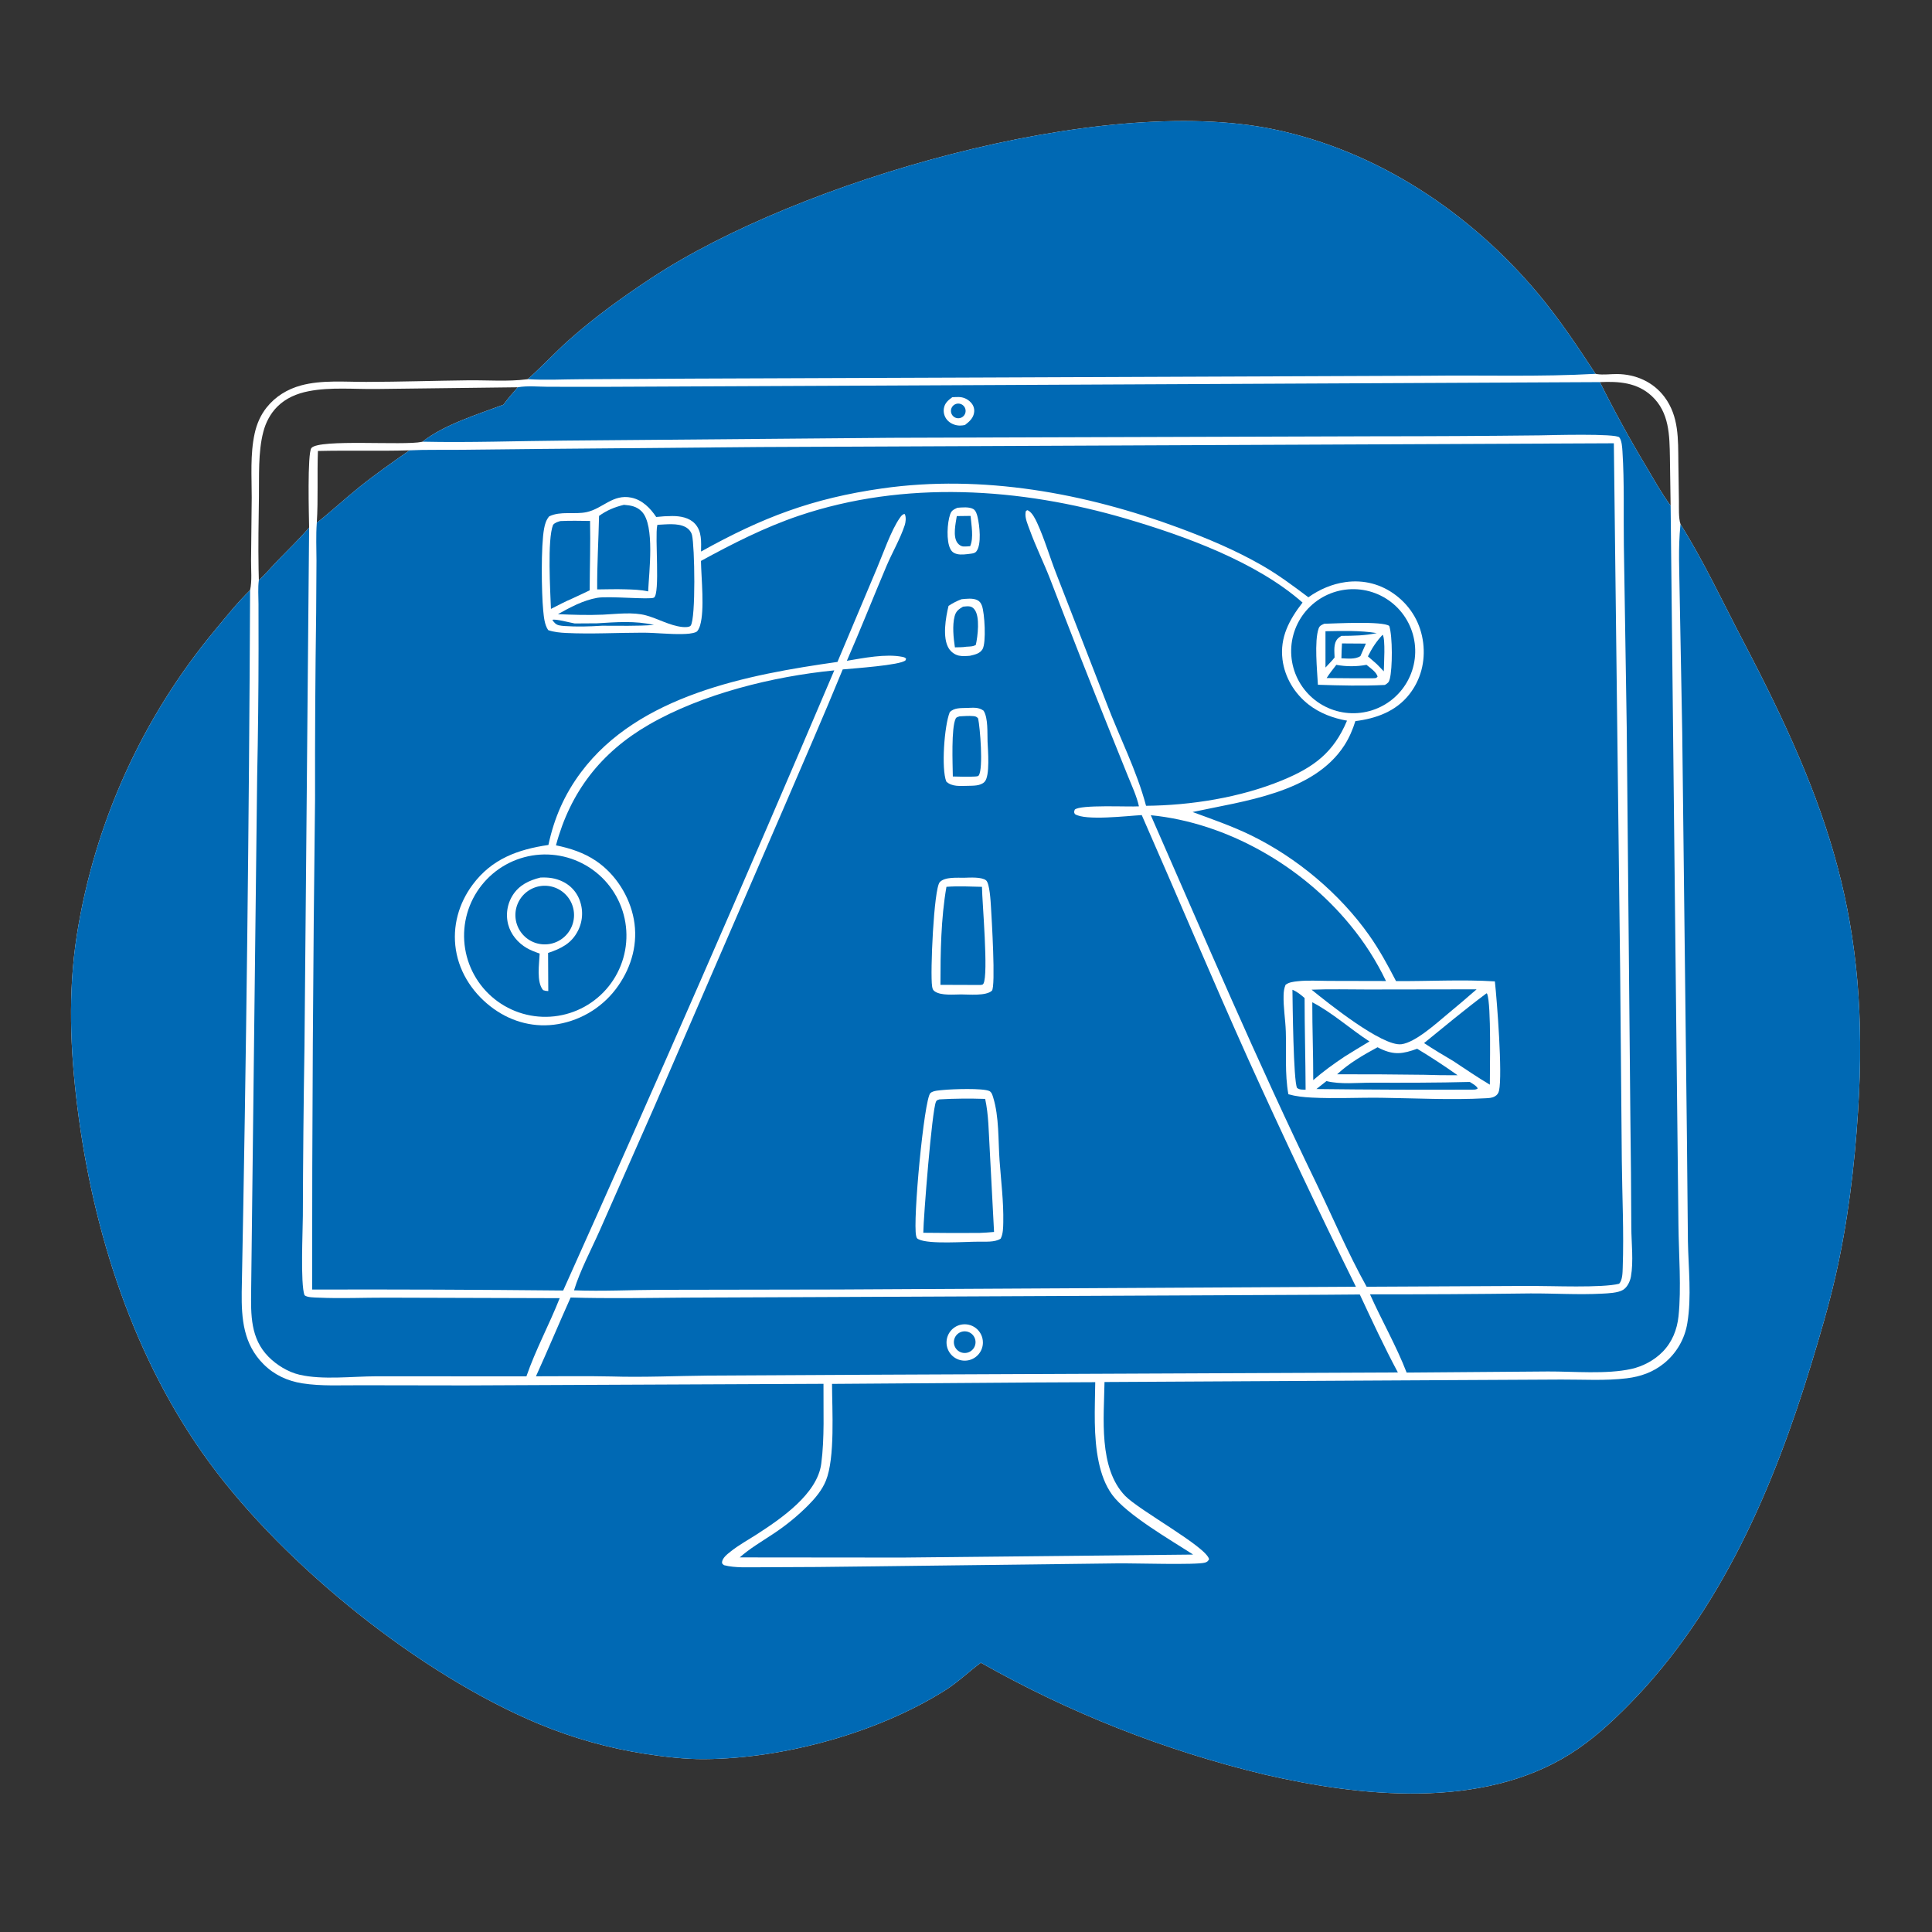 <?xml version="1.0" encoding="utf-8" ?>
<svg xmlns="http://www.w3.org/2000/svg" xmlns:xlink="http://www.w3.org/1999/xlink" width="1024" height="1024">
	<rect width="100%" height="100%" fill="#333333" stroke="none"/>
	<path fill="white" d="M279.714 200.963C287.277 194.337 294.076 186.876 301.593 180.175C315.174 168.068 330.191 157.288 345.367 147.284C422.913 96.163 582.92 49.404 675.001 68.517C730.199 79.975 779.443 112.841 815.348 155.782C826.428 169.033 836.191 183.72 845.67 198.14C845.928 198.185 846.185 198.233 846.444 198.274C849.742 198.8 853.659 198.224 857.036 198.25C866.939 198.326 876.211 202.378 882.212 210.394C889.922 220.694 889.418 232.761 889.567 244.974L889.855 265.33C889.927 269.012 889.581 274.394 890.709 277.845C903.017 297.448 913.049 319.044 923.78 339.54C969.748 427.333 991.191 488.381 984.82 588.796C982.95 618.277 979.379 647.983 972.769 676.798C969.205 692.336 964.677 707.601 960.048 722.847C940.274 787.973 912.041 853.989 863.673 903.186C854.053 912.972 843.884 922.302 832.227 929.633C785.316 959.136 721.281 952.381 669.909 940.473Q660.076 938.104 650.331 935.393Q640.586 932.683 630.942 929.634Q621.298 926.586 611.765 923.204Q602.233 919.821 592.825 916.109Q583.416 912.397 574.142 908.359Q564.869 904.321 555.741 899.962Q546.614 895.604 537.644 890.93Q528.674 886.256 519.872 881.273C513.601 885.894 507.704 891.623 501.173 895.755C465.358 918.42 415.538 932.101 373.303 932.372C362.934 932.438 352.38 931.166 342.141 929.614Q334.89 928.49 327.719 926.934Q320.548 925.377 313.484 923.395Q306.419 921.412 299.486 919.01Q292.552 916.609 285.775 913.796C222.711 887.602 151.328 830.174 111.012 775.247C70.943 720.658 49.333 653.335 41.005 586.688C37.215 556.361 36.003 526.2 40.68 495.914Q41.556 490.34 42.619 484.799Q43.683 479.259 44.933 473.757Q46.183 468.255 47.618 462.798Q49.052 457.342 50.67 451.937Q52.289 446.532 54.088 441.184Q55.888 435.837 57.866 430.553Q59.845 425.27 62.001 420.056Q64.157 414.842 66.488 409.704Q68.819 404.565 71.321 399.509Q73.824 394.452 76.496 389.483Q79.168 384.513 82.005 379.637Q84.843 374.761 87.844 369.983Q90.845 365.205 94.005 360.531Q97.166 355.857 100.482 351.293Q103.798 346.728 107.266 342.278Q110.735 337.828 114.351 333.497C120.203 326.431 126.001 319.215 132.555 312.783C133.648 307.959 133.014 301.811 133.068 296.843L133.415 263.74C133.428 252.504 132.548 240.773 134.974 229.741C136.072 224.744 138.07 220.085 141.256 216.057C145.925 210.154 152.325 206.241 159.554 204.281C170.501 201.314 182.873 202.439 194.143 202.414C212.209 202.376 230.265 201.783 248.327 201.575C258.314 201.46 269.298 202.329 279.127 201.047C279.323 201.022 279.518 200.991 279.714 200.963ZM163.841 279.613C163.751 274.133 162.808 240.137 165.062 237.451C169.17 232.554 214.034 236.256 223.547 234.199C223.679 234.17 223.811 234.137 223.943 234.106C235.271 225.123 253.23 219.589 266.819 214.504C269.197 211.266 271.778 208.269 274.435 205.26L199.641 206.175C187.779 206.34 175.214 205.062 163.543 207.356C157.332 208.577 151.525 210.997 146.976 215.542C143.295 219.22 140.859 223.891 139.559 228.899C136.74 239.754 137.403 252.314 137.24 263.475C137.055 276.185 136.82 288.995 137.055 301.703Q137.109 304.616 137.195 307.528C140.8 304.263 143.991 300.383 147.387 296.886C152.929 291.178 158.681 285.678 163.841 279.613ZM885.466 268.012L885.092 242.592C884.884 230.765 884.835 218.608 875.477 209.917C867.696 202.691 857.996 202.072 847.988 202.527Q859.293 225.234 872.353 246.98C876.529 254.038 880.603 261.397 885.466 268.012ZM217.069 238.683C200.911 239.155 184.687 238.64 168.506 239.033C168.036 251.691 168.699 264.485 167.909 277.101C175.611 271.017 182.832 264.305 190.485 258.147C199.052 251.254 208.065 244.984 217.069 238.683Z"/>
	<path fill="#0069B4" d="M585.414 732.502L767.848 731.502L827.577 731.194C838.936 731.149 850.955 731.907 862.215 730.527C869.574 729.625 876.217 727.29 882.013 722.561Q882.623 722.065 883.211 721.541Q883.798 721.018 884.361 720.468Q884.923 719.919 885.461 719.344Q885.998 718.769 886.508 718.171Q887.019 717.572 887.501 716.951Q887.984 716.329 888.438 715.687Q888.891 715.044 889.316 714.382Q889.74 713.719 890.133 713.038Q890.527 712.357 890.889 711.658Q891.251 710.96 891.58 710.246Q891.91 709.532 892.207 708.803Q892.504 708.075 892.768 707.334Q893.031 706.592 893.261 705.84Q893.49 705.087 893.685 704.325Q893.88 703.563 894.04 702.793Q894.2 702.023 894.325 701.246C896.647 687.225 894.894 672.094 894.631 657.909L894.098 602.281L891.617 388.109L890.261 315.114C890.129 303.042 889.405 290.339 890.652 278.349L890.709 277.845C903.017 297.448 913.049 319.044 923.78 339.54C969.748 427.333 991.191 488.381 984.82 588.796C982.95 618.277 979.379 647.983 972.769 676.798C969.205 692.336 964.677 707.601 960.048 722.847C940.274 787.973 912.041 853.989 863.673 903.186C854.053 912.972 843.884 922.302 832.227 929.633C785.316 959.136 721.281 952.381 669.909 940.473Q660.076 938.104 650.331 935.393Q640.586 932.683 630.942 929.634Q621.298 926.586 611.765 923.204Q602.233 919.821 592.825 916.109Q583.416 912.397 574.142 908.359Q564.869 904.321 555.741 899.962Q546.614 895.604 537.644 890.93Q528.674 886.256 519.872 881.273C513.601 885.894 507.704 891.623 501.173 895.755C465.358 918.42 415.538 932.101 373.303 932.372C362.934 932.438 352.38 931.166 342.141 929.614Q334.89 928.49 327.719 926.934Q320.548 925.377 313.484 923.395Q306.419 921.412 299.486 919.01Q292.552 916.609 285.775 913.796C222.711 887.602 151.328 830.174 111.012 775.247C70.943 720.658 49.333 653.335 41.005 586.688C37.215 556.361 36.003 526.2 40.68 495.914Q41.556 490.34 42.619 484.799Q43.683 479.259 44.933 473.757Q46.183 468.255 47.618 462.798Q49.052 457.342 50.67 451.937Q52.289 446.532 54.088 441.184Q55.888 435.837 57.866 430.553Q59.845 425.27 62.001 420.056Q64.157 414.842 66.488 409.704Q68.819 404.565 71.321 399.509Q73.824 394.452 76.496 389.483Q79.168 384.513 82.005 379.637Q84.843 374.761 87.844 369.983Q90.845 365.205 94.005 360.531Q97.166 355.857 100.482 351.293Q103.798 346.728 107.266 342.278Q110.735 337.828 114.351 333.497C120.203 326.431 126.001 319.215 132.555 312.783Q131.74 498.832 128.109 684.847C127.953 699.159 129.053 712.403 139.652 723.022C145.333 728.713 152.291 731.93 160.19 733.192C170.221 734.795 181.062 734.153 191.235 734.216L246.436 734.301L436.466 733.458C436.353 747.369 437.088 762.06 435.276 775.824C433.155 791.933 413.838 805.006 401.019 813.293C396.511 816.207 391.612 818.871 387.412 822.212C385.663 823.604 382.777 825.711 382.695 828.139C382.668 828.918 383.2 829.094 383.726 829.575C389.659 831.141 397.031 830.638 403.163 830.682Q433.458 830.643 463.75 830.193L592.431 828.619C600.966 828.501 634.205 829.562 638.67 828.214C639.866 827.852 640.261 827.463 640.838 826.397C639.321 819.762 603.813 800.575 596.317 792.799C582.15 778.102 585.132 751.306 585.414 732.502Z"/>
	<path fill="#0069B4" d="M279.714 200.963C287.277 194.337 294.076 186.876 301.593 180.175C315.174 168.068 330.191 157.288 345.367 147.284C422.913 96.163 582.92 49.404 675.001 68.517C730.199 79.975 779.443 112.841 815.348 155.782C826.428 169.033 836.191 183.72 845.67 198.14C816.201 199.802 786.571 198.78 757.07 199.146L523.207 200.082L366.413 200.671L308.047 201C298.706 201.026 289.023 201.576 279.714 200.963Z"/>
	<path fill="#0069B4" d="M217.069 238.683C225.3 238.292 233.586 238.495 241.827 238.414L284.899 237.96L402.781 236.936L855.369 234.947L858.714 514.273L859.592 614.886C859.773 633.909 860.746 653.036 860.07 672.054C859.978 674.624 859.968 678.435 858.182 680.413C849.141 682.723 822.229 681.535 811.491 681.565L724.344 681.996C714.367 664.102 706.412 645.19 697.48 626.767C666.436 562.735 638.542 497.23 609.946 432.081C650.387 436.066 690.004 459.007 715.556 490.19Q718.381 493.603 720.993 497.182Q723.604 500.761 725.992 504.493Q728.379 508.225 730.534 512.097Q732.688 515.968 734.602 519.964L704.251 519.897C698.881 519.886 693.158 519.48 687.829 520.078C685.67 520.32 683.094 520.583 681.361 521.993C680.604 523.842 680.38 525.523 680.329 527.505C680.162 533.943 681.293 540.308 681.504 546.727C681.867 557.776 680.907 569.047 682.857 579.987C686.961 581.113 690.835 581.51 695.076 581.734C707.379 582.386 719.8 581.688 732.12 581.845C750.464 582.079 769.063 583.095 787.381 582.102C789.088 582.009 790.764 581.976 792.285 581.103C793.537 580.384 794.204 579.471 794.522 578.065C796.443 569.573 793.437 530.35 792.316 520.157C774.765 519.071 757.458 520.129 739.919 519.998C735.587 511.622 731.14 503.433 725.69 495.716C710.107 473.647 687.386 454.616 663.118 442.762C653.061 437.849 642.59 434.251 632.109 430.389C659.085 424.535 696.237 420.364 712.573 394.998C715.11 391.058 716.987 386.671 718.375 382.204C729.367 380.836 739.816 377.059 746.882 368.122C753.062 360.307 755.517 350.636 754.321 340.789C753.081 330.574 748.014 321.731 739.83 315.492C732.087 309.591 722.811 307.177 713.173 308.517C706.009 309.513 699.34 312.395 693.465 316.572C685.566 310.628 677.748 304.783 669.167 299.834C655.124 291.736 640.115 285.427 624.942 279.794C575.226 261.335 520.545 251.33 467.62 258.863C430.539 264.141 404.125 274.202 371.567 292.332C371.632 287.219 372.088 281.663 368.349 277.591C365.335 274.311 360.546 273.501 356.288 273.509Q352.037 273.528 347.813 274.011C344.648 269.296 340.445 264.977 334.661 263.771C324.794 261.715 319.541 269.55 310.937 271.428C304.521 272.828 297.126 270.714 291.055 273.699C289.456 275.645 288.841 277.711 288.38 280.169C286.665 289.316 287.003 314.252 287.912 323.519C288.241 326.88 288.591 331.176 290.565 333.985C293.558 335.031 296.989 335.349 300.145 335.497C313.491 336.126 327.12 335.349 340.499 335.341C347.579 335.336 354.718 336.234 361.767 336.055C364.016 335.998 366.828 335.88 368.898 335.01C369.941 334.572 370.753 332.536 371.062 331.486C373.534 323.096 371.678 306.628 371.525 297.3C388.218 288.17 405.329 279.468 423.402 273.361C479.346 254.46 540.671 258.426 596.719 274.876C627.633 283.948 665.884 297.726 690.375 319.377C683.386 328.409 678.283 337.747 679.746 349.542C680.922 359.011 686.142 367.632 693.634 373.462C699.509 378.033 706.654 380.695 713.942 381.967C706.839 398.915 696.327 406.689 679.508 413.615C657.397 422.72 631.253 426.87 607.434 427.086C602.42 408.224 593.435 390.949 586.536 372.768L559.762 303.876C556.312 295.039 553.641 285.698 549.682 277.088C548.724 275.004 547.06 271.616 544.9 270.558C544.761 270.49 544.606 270.457 544.459 270.406C543.58 271.029 543.759 270.658 543.584 271.675C543.1 274.487 544.834 278.277 545.785 280.9C548.942 289.612 553.144 298.076 556.526 306.736Q572.431 348.218 588.998 389.439L597.827 411.368C599.925 416.574 602.445 421.887 603.662 427.381C598.019 427.754 572.529 426.367 569.642 429.126C569.256 430.358 569.129 430.331 569.699 431.467C575.132 435.149 597.647 432.411 605.157 432.016C624.044 474.991 642.237 518.296 661.47 561.116Q689.043 622.03 718.645 681.985L443.757 683.466L349.929 683.626C334.713 683.681 319.46 684.474 304.25 683.902C307.349 673.595 313.52 662.016 317.962 651.978L346.525 587.256L414.919 429.338C425.543 404.533 436.436 379.783 446.658 354.811C452.247 354.26 477.343 352.593 479.946 349.981L480.263 349.165C479.818 348.488 478.95 348.284 478.174 348.129C469.504 346.403 457.58 348.786 448.854 350.234C456.12 333.636 462.751 316.789 469.813 300.108C472.824 292.995 477.118 285.641 479.519 278.391C480.027 276.856 480.306 274.344 479.69 272.835C479.628 272.682 479.529 272.548 479.448 272.404C478.172 272.63 477.623 273.519 476.883 274.567C472.346 280.992 467.992 293.627 464.754 301.28L443.879 350.832C396.38 357.575 338.465 368.384 307.874 409.412C299.136 421.132 293.716 433.573 290.668 447.843C274.404 450.237 260.66 455.252 250.529 468.867C243.117 478.828 239.69 491.025 241.62 503.359C243.624 516.164 251.303 527.31 261.77 534.77C271.736 541.873 283.718 544.886 295.82 542.791Q297.015 542.584 298.198 542.317Q299.382 542.051 300.551 541.727Q301.719 541.402 302.87 541.02Q304.022 540.639 305.153 540.2Q306.284 539.762 307.391 539.268Q308.499 538.774 309.581 538.226Q310.663 537.678 311.717 537.077Q312.771 536.476 313.793 535.824Q314.816 535.172 315.805 534.47Q316.794 533.767 317.747 533.017Q318.7 532.267 319.615 531.471Q320.53 530.674 321.404 529.834Q322.279 528.993 323.11 528.11Q323.942 527.227 324.729 526.304Q325.516 525.381 326.256 524.42Q326.996 523.459 327.688 522.463C334.889 512.113 338.249 499.767 335.944 487.254C333.687 475.001 326.264 463.32 315.929 456.314C309.481 451.943 302.256 449.599 294.676 448.038C302.273 419.716 318.511 398.777 343.875 384.116C372.208 367.738 409.876 358.486 442.184 355.312Q372.023 520.394 298.495 684.004Q231.966 683.321 165.434 683.492Q165.394 553.318 166.988 423.159Q166.877 373.883 167.575 324.613L167.739 297.137C167.722 290.481 167.407 283.735 167.909 277.101C175.611 271.017 182.832 264.305 190.485 258.147C199.052 251.254 208.065 244.984 217.069 238.683Z"/>
	<path fill="white" d="M500.3 577.685C504.556 577.259 521.026 576.636 524.418 578.292C525.588 578.864 526.043 580.493 526.41 581.679C529.593 591.972 529.03 604.424 529.793 615.121C530.566 625.951 531.972 636.969 531.756 647.83C531.702 650.548 531.681 654.111 530.362 656.512C527.283 658.563 522.177 658.034 518.625 658.114C511.628 658.097 492.536 659.591 486.96 656.897C485.889 656.379 485.865 656.195 485.576 655.03C483.709 647.497 489.762 582.641 493.118 579.372C494.579 577.95 498.352 577.902 500.3 577.685Z"/>
	<path fill="#0069B4" d="M497.894 582.701C505.922 582.216 514.12 582.18 522.159 582.44C523.997 590.882 524.011 599.868 524.531 608.473L526.868 652.961C524.293 653.231 521.71 653.342 519.125 653.477Q504.246 653.591 489.368 653.396C489.463 645.23 493.921 588.638 496.089 583.921C496.521 582.98 496.977 583.069 497.894 582.701Z"/>
	<path fill="white" d="M511.184 465.223C514.126 465.135 520.232 464.735 522.609 466.579C524.592 468.117 525.073 478.134 525.23 480.658C525.551 485.82 527.839 523.197 525.701 525.127C522.528 527.992 513.522 527.056 509.375 527.065C505.493 527.082 498.872 527.759 495.524 525.519C494.389 524.76 494.237 524.05 494.031 522.761C492.956 516.014 494.93 470.976 498.091 467.557C500.788 464.639 507.543 465.303 511.184 465.223Z"/>
	<path fill="#0069B4" d="M501.634 470.035C507.887 469.554 514.2 469.891 520.463 470.039C520.555 478.089 524.005 516.42 521.24 521.37C520.856 522.057 520.332 521.923 519.625 522.059L498.46 521.985C498.467 504.906 498.696 486.871 501.634 470.035Z"/>
	<path fill="white" d="M512.686 375.214C515.801 375.125 518.695 374.713 521.324 376.689C523.79 380.593 523.25 388.532 523.429 393.077C523.601 397.415 524.862 411.448 521.777 414.458C519.544 416.637 515.762 416.416 512.872 416.514C509.063 416.56 504.481 417.086 501.553 414.231C498.86 407.526 500.478 384.665 503.378 377.492C505.755 374.966 509.465 375.362 512.686 375.214Z"/>
	<path fill="#0069B4" d="M508.594 379.675C510.938 379.554 513.492 379.337 515.837 379.551C517.043 379.661 517.654 379.839 518.428 380.794C519.464 385.667 521.21 407.162 518.793 410.938C518.352 411.627 517.371 411.482 516.624 411.585C512.77 411.81 508.877 411.631 505.018 411.555C504.937 405.084 504.101 385.758 506.539 380.849C506.949 380.026 507.783 379.984 508.594 379.675Z"/>
	<path fill="white" d="M509.635 317.599C512.163 317.367 515.51 316.908 517.872 318.019C519.265 318.674 519.9 319.622 520.435 321.015C521.874 324.753 522.803 340.679 520.759 344.087C519.322 346.485 516.608 346.965 514.095 347.574C512.155 347.729 510.123 347.913 508.203 347.492C506.004 347.01 503.997 345.498 502.83 343.587C499.38 337.937 501.261 327.215 502.747 321.14C505.022 319.615 507.072 318.569 509.635 317.599Z"/>
	<path fill="#0069B4" d="M510.422 321.542C511.433 321.455 512.564 321.287 513.573 321.369C514.869 321.475 515.724 322.044 516.516 323.054C519.514 326.874 518.21 337.268 517.218 341.783C515.811 342.756 513.795 342.659 512.122 342.78C510.242 343.132 508.04 343.017 506.115 343.109C505.377 338.168 504.681 331.525 505.958 326.667C506.686 323.898 508.063 322.943 510.422 321.542Z"/>
	<path fill="white" d="M507.424 269.133C509.868 268.936 513.662 268.541 515.843 269.789C517.239 270.589 517.806 272.612 518.151 274.071C519.175 278.395 520.347 288.527 517.525 292.201C516.754 293.205 515.715 293.305 514.549 293.472C512.276 293.755 509.519 294.189 507.265 293.66C505.671 293.287 504.559 292.542 503.765 291.071C501.453 286.788 502.026 277.044 503.624 272.549C504.375 270.435 505.542 270.046 507.424 269.133Z"/>
	<path fill="#0069B4" d="M507.116 273.539L514.426 273.44C514.817 278.179 516.162 285.074 514.206 289.492C513.05 289.583 511.854 289.705 510.694 289.65C509.356 289.585 508.166 288.734 507.407 287.666C504.942 284.201 506.506 277.487 507.116 273.539Z"/>
	<path fill="#0069B4" d="M274.435 205.26C279.513 204.366 285.467 204.981 290.65 205.002L321.125 205.017L442.07 204.471L847.988 202.527Q859.293 225.234 872.353 246.98C876.529 254.038 880.603 261.397 885.466 268.012L888.634 559.614L889.614 649.696C889.788 664.637 891.201 683.042 889.649 697.63C888.889 704.765 886.284 711.327 881.215 716.494C876.793 721.002 870.767 724.211 864.617 725.574C851.451 728.491 834.144 726.849 820.442 726.908L745.546 727.494C740.073 713.309 732.34 699.933 726.139 686.037Q768.627 686.073 811.111 685.545C823.732 685.483 836.56 686.328 849.142 685.661C852.291 685.495 857.565 685.316 860.269 683.643C862.545 682.235 863.983 679.139 864.428 676.604C865.858 668.468 864.687 658.984 864.627 650.681Q864.526 621.628 864.129 592.578L862.199 385.515L860.676 288.901C860.45 272.478 860.991 255.801 859.945 239.414C859.807 237.25 859.621 233.529 858.282 231.83C856.566 229.653 821.571 230.652 816.291 230.752Q772.586 231.246 728.879 231.238L472 232.045L299.001 233.527C274.016 233.722 248.925 234.658 223.943 234.106C235.271 225.123 253.23 219.589 266.819 214.504C269.197 211.266 271.778 208.269 274.435 205.26Z"/>
	<path fill="white" d="M504.712 210.547C505.798 210.48 506.896 210.424 507.985 210.428C510.553 210.439 512.81 211.437 514.58 213.323C515.86 214.688 516.503 216.405 516.34 218.277C516.06 221.485 513.822 223.431 511.438 225.27C510.506 225.428 509.593 225.591 508.643 225.566C506.162 225.502 503.642 224.471 502.005 222.573Q501.741 222.266 501.512 221.934Q501.283 221.601 501.09 221.245Q500.898 220.89 500.744 220.516Q500.591 220.142 500.478 219.754Q500.365 219.365 500.295 218.967Q500.224 218.569 500.196 218.166Q500.168 217.763 500.183 217.359Q500.199 216.955 500.257 216.555C500.687 213.689 502.495 212.171 504.712 210.547Z"/>
	<path fill="#0069B4" d="M506.439 214.195Q506.612 214.125 506.791 214.071Q506.969 214.017 507.152 213.981Q507.335 213.945 507.521 213.927Q507.707 213.908 507.893 213.908Q508.08 213.907 508.266 213.924Q508.452 213.942 508.635 213.977Q508.818 214.012 508.997 214.064Q509.177 214.116 509.35 214.186Q509.523 214.255 509.689 214.341Q509.855 214.426 510.012 214.527Q510.168 214.628 510.315 214.744Q510.461 214.86 510.596 214.989Q510.731 215.118 510.852 215.259Q510.974 215.401 511.082 215.553Q511.189 215.706 511.282 215.868Q511.374 216.03 511.451 216.2Q511.528 216.37 511.588 216.547Q511.647 216.724 511.69 216.905Q511.733 217.087 511.758 217.272Q511.783 217.457 511.79 217.643Q511.798 217.83 511.787 218.016Q511.777 218.202 511.748 218.387Q511.72 218.571 511.674 218.752Q511.628 218.933 511.565 219.109Q511.502 219.284 511.422 219.453Q511.343 219.622 511.247 219.782Q511.152 219.943 511.042 220.093Q510.931 220.244 510.807 220.383Q510.683 220.522 510.546 220.649Q510.409 220.776 510.26 220.889Q510.112 221.002 509.953 221.1Q509.794 221.198 509.627 221.281Q509.393 221.396 509.146 221.48Q508.899 221.563 508.643 221.612Q508.387 221.662 508.127 221.676Q507.867 221.691 507.607 221.671Q507.347 221.651 507.092 221.597Q506.838 221.542 506.592 221.454Q506.347 221.366 506.116 221.246Q505.884 221.126 505.671 220.976Q505.458 220.826 505.266 220.649Q505.075 220.472 504.909 220.271Q504.743 220.071 504.605 219.849Q504.468 219.628 504.361 219.39Q504.254 219.153 504.18 218.903Q504.105 218.653 504.065 218.396Q504.025 218.138 504.019 217.878Q504.014 217.617 504.043 217.358Q504.072 217.099 504.136 216.846Q504.2 216.593 504.296 216.351Q504.393 216.109 504.521 215.882Q504.65 215.656 504.807 215.448Q504.964 215.24 505.148 215.055Q505.332 214.87 505.539 214.711Q505.745 214.553 505.972 214.423Q506.198 214.293 506.439 214.195Z"/>
	<path fill="#0069B4" d="M701.304 686.25L720.722 686.1C727.215 700.006 733.661 713.89 740.905 727.427L460.795 728.639L375.837 729.081C358.622 729.249 341.269 730.082 324.067 729.554C310.749 729.267 297.388 729.472 284.065 729.467C290.367 715.632 296.203 701.585 302.441 687.717C322.459 688.319 342.522 687.928 362.546 687.772L435.338 687.474L701.304 686.25Z"/>
	<path fill="white" d="M509.004 702.179Q509.534 702.048 510.075 701.977Q510.616 701.907 511.161 701.898Q511.707 701.889 512.25 701.942Q512.793 701.995 513.327 702.108Q513.861 702.222 514.378 702.395Q514.896 702.568 515.39 702.799Q515.885 703.029 516.35 703.314Q516.816 703.599 517.246 703.934Q517.676 704.27 518.066 704.652Q518.456 705.034 518.8 705.457Q519.144 705.881 519.438 706.34Q519.732 706.8 519.973 707.29Q520.213 707.78 520.397 708.294Q520.58 708.808 520.704 709.339Q520.829 709.87 520.892 710.412Q520.956 710.954 520.958 711.5Q520.959 711.707 520.951 711.914Q520.943 712.12 520.926 712.327Q520.909 712.533 520.883 712.738Q520.857 712.944 520.822 713.148Q520.788 713.352 520.745 713.554Q520.701 713.756 520.649 713.957Q520.597 714.157 520.537 714.355Q520.476 714.553 520.407 714.748Q520.338 714.943 520.261 715.135Q520.184 715.327 520.099 715.515Q520.013 715.704 519.92 715.888Q519.826 716.073 519.725 716.254Q519.624 716.434 519.515 716.61Q519.406 716.786 519.29 716.957Q519.173 717.128 519.05 717.294Q518.926 717.46 518.795 717.621Q518.665 717.781 518.527 717.936Q518.39 718.091 518.246 718.239Q518.102 718.388 517.952 718.53Q517.802 718.673 517.646 718.809Q517.49 718.944 517.328 719.073Q517.166 719.202 516.999 719.324Q516.832 719.446 516.659 719.561Q516.487 719.676 516.31 719.783Q516.133 719.89 515.952 719.989Q515.77 720.089 515.585 720.18Q515.399 720.272 515.21 720.356Q515.02 720.439 514.828 720.514Q514.635 720.59 514.439 720.657Q514.243 720.724 514.045 720.782Q513.846 720.841 513.646 720.891Q513.445 720.941 513.242 720.982Q513.013 721.029 512.782 721.064Q512.552 721.099 512.319 721.124Q512.087 721.148 511.854 721.161Q511.621 721.174 511.387 721.175Q511.154 721.177 510.921 721.167Q510.687 721.158 510.455 721.137Q510.222 721.116 509.991 721.084Q509.76 721.052 509.53 721.008Q509.301 720.965 509.074 720.91Q508.847 720.856 508.623 720.791Q508.398 720.725 508.178 720.649Q507.957 720.573 507.74 720.487Q507.523 720.4 507.311 720.303Q507.099 720.206 506.891 720.098Q506.684 719.991 506.482 719.874Q506.28 719.757 506.084 719.63Q505.888 719.503 505.698 719.367Q505.509 719.231 505.326 719.086Q505.143 718.941 504.967 718.787Q504.792 718.633 504.624 718.471Q504.456 718.309 504.296 718.138Q504.136 717.968 503.984 717.791Q503.833 717.613 503.69 717.428Q503.548 717.243 503.414 717.052Q503.28 716.86 503.156 716.663Q503.032 716.465 502.918 716.261Q502.803 716.058 502.699 715.849Q502.594 715.64 502.5 715.427Q502.406 715.213 502.322 714.995Q502.238 714.777 502.165 714.555Q502.092 714.334 502.03 714.109Q501.967 713.884 501.916 713.656Q501.865 713.428 501.824 713.198Q501.784 712.968 501.755 712.737Q501.726 712.505 501.708 712.272Q501.69 712.039 501.684 711.806Q501.677 711.573 501.682 711.339Q501.687 711.106 501.703 710.873Q501.719 710.64 501.746 710.408Q501.773 710.176 501.812 709.946Q501.851 709.715 501.9 709.487Q501.95 709.259 502.01 709.034Q502.071 708.808 502.143 708.586Q502.214 708.364 502.296 708.145Q502.378 707.926 502.471 707.712Q502.564 707.498 502.666 707.288Q502.769 707.078 502.882 706.874Q502.995 706.67 503.118 706.471Q503.241 706.272 503.373 706.08Q503.505 705.888 503.646 705.702Q503.788 705.516 503.938 705.337Q504.088 705.158 504.247 704.987Q504.405 704.815 504.572 704.652Q504.739 704.489 504.913 704.333Q505.088 704.178 505.269 704.032Q505.451 703.885 505.64 703.748Q505.829 703.61 506.024 703.482Q506.219 703.354 506.42 703.235Q506.621 703.116 506.828 703.007Q507.034 702.899 507.246 702.8Q507.457 702.701 507.673 702.613Q507.89 702.525 508.11 702.447Q508.33 702.369 508.554 702.302Q508.777 702.235 509.004 702.179Z"/>
	<path fill="#0069B4" d="M510.345 705.717Q510.484 705.693 510.624 705.676Q510.764 705.659 510.905 705.649Q511.045 705.64 511.186 705.636Q511.327 705.633 511.468 705.637Q511.609 705.641 511.75 705.652Q511.89 705.663 512.03 705.68Q512.17 705.698 512.309 705.723Q512.448 705.747 512.585 705.778Q512.723 705.81 512.858 705.848Q512.994 705.886 513.128 705.93Q513.262 705.975 513.393 706.026Q513.524 706.078 513.653 706.135Q513.782 706.193 513.908 706.256Q514.033 706.32 514.156 706.39Q514.278 706.46 514.397 706.536Q514.516 706.612 514.631 706.694Q514.746 706.775 514.857 706.862Q514.967 706.949 515.074 707.042Q515.18 707.135 515.282 707.232Q515.384 707.33 515.481 707.432Q515.577 707.535 515.669 707.642Q515.761 707.749 515.847 707.86Q515.933 707.972 516.014 708.088Q516.095 708.203 516.17 708.323Q516.245 708.442 516.314 708.565Q516.383 708.688 516.445 708.814Q516.508 708.94 516.565 709.07Q516.621 709.199 516.672 709.33Q516.722 709.462 516.765 709.596Q516.809 709.73 516.846 709.866Q516.883 710.003 516.913 710.14Q516.944 710.278 516.967 710.417Q516.99 710.556 517.007 710.696Q517.024 710.836 517.033 710.977Q517.043 711.117 517.046 711.258Q517.049 711.399 517.045 711.54Q517.04 711.681 517.029 711.822Q517.018 711.962 517 712.102Q516.982 712.242 516.958 712.381Q516.933 712.52 516.901 712.657Q516.87 712.794 516.831 712.93Q516.793 713.066 516.748 713.2Q516.703 713.333 516.652 713.464Q516.6 713.596 516.542 713.724Q516.485 713.853 516.421 713.979Q516.357 714.104 516.286 714.227Q516.216 714.349 516.14 714.468Q516.064 714.586 515.982 714.701Q515.9 714.816 515.813 714.927Q515.726 715.037 515.633 715.143Q515.54 715.25 515.442 715.351Q515.345 715.453 515.242 715.549Q515.139 715.646 515.032 715.737Q514.925 715.829 514.813 715.915Q514.701 716.001 514.585 716.082Q514.47 716.162 514.35 716.237Q514.23 716.311 514.107 716.38Q513.984 716.449 513.858 716.512Q513.732 716.574 513.602 716.631Q513.473 716.687 513.341 716.737Q513.209 716.787 513.075 716.83Q512.941 716.873 512.805 716.91Q512.669 716.947 512.531 716.977Q512.393 717.007 512.254 717.03Q512.115 717.053 511.976 717.069Q511.836 717.086 511.696 717.095Q511.555 717.105 511.415 717.107Q511.274 717.11 511.133 717.105Q510.993 717.101 510.853 717.09Q510.713 717.078 510.573 717.06Q510.434 717.042 510.295 717.017Q510.157 716.992 510.02 716.961Q509.883 716.929 509.747 716.891Q509.612 716.853 509.479 716.808Q509.346 716.763 509.215 716.711Q509.084 716.66 508.956 716.602Q508.827 716.544 508.702 716.48Q508.577 716.417 508.455 716.346Q508.333 716.276 508.215 716.201Q508.096 716.125 507.982 716.043Q507.867 715.961 507.757 715.874Q507.646 715.787 507.54 715.695Q507.434 715.602 507.333 715.505Q507.232 715.407 507.135 715.305Q507.039 715.202 506.948 715.095Q506.856 714.988 506.77 714.877Q506.685 714.766 506.604 714.65Q506.524 714.535 506.449 714.416Q506.375 714.296 506.306 714.174Q506.237 714.051 506.175 713.925Q506.112 713.799 506.056 713.67Q505.999 713.541 505.949 713.41Q505.899 713.278 505.856 713.145Q505.812 713.011 505.776 712.875Q505.739 712.74 505.709 712.602Q505.678 712.465 505.655 712.326Q505.632 712.187 505.615 712.048Q505.599 711.908 505.589 711.768Q505.579 711.628 505.576 711.487Q505.573 711.346 505.577 711.206Q505.581 711.065 505.592 710.925Q505.603 710.785 505.621 710.645Q505.639 710.506 505.664 710.367Q505.688 710.229 505.719 710.092Q505.751 709.955 505.789 709.819Q505.827 709.684 505.872 709.55Q505.916 709.417 505.967 709.286Q506.019 709.155 506.076 709.027Q506.133 708.898 506.197 708.773Q506.261 708.648 506.331 708.525Q506.4 708.403 506.476 708.285Q506.552 708.166 506.633 708.052Q506.715 707.937 506.801 707.826Q506.888 707.716 506.981 707.61Q507.073 707.503 507.17 707.402Q507.267 707.3 507.37 707.204Q507.472 707.107 507.579 707.016Q507.685 706.924 507.797 706.838Q507.908 706.752 508.023 706.671Q508.138 706.59 508.257 706.516Q508.376 706.441 508.499 706.372Q508.621 706.303 508.747 706.24Q508.873 706.177 509.002 706.121Q509.13 706.064 509.262 706.014Q509.393 705.963 509.527 705.92Q509.661 705.876 509.796 705.839Q509.932 705.802 510.069 705.771Q510.206 705.741 510.345 705.717Z"/>
	<path fill="#0069B4" d="M163.841 279.613L161.381 554.75Q160.65 599.596 160.517 644.447C160.477 652.816 159.182 680.379 161.384 686.496C162.805 687.738 166.676 687.679 168.551 687.766C180.594 688.329 192.884 687.752 204.954 687.791L296.651 688.056C291.157 702 283.89 715.34 279.01 729.502L199.474 729.466C186.726 729.484 170.981 731.483 158.698 728.62C152.701 727.223 146.66 723.511 142.344 719.152C132.72 709.432 132.947 696.896 133.117 684.036L136.301 411.686Q137.01 377.857 137.039 344.02L137.01 320.18C137.005 316.108 136.643 311.548 137.195 307.528C140.8 304.263 143.991 300.383 147.387 296.886C152.929 291.178 158.681 285.678 163.841 279.613Z"/>
	<path fill="#0069B4" d="M546.671 732.743L580.501 732.588C580.329 746.601 579.442 761.287 582.38 775.062C583.672 781.118 585.793 787.217 589.471 792.258C597.199 802.849 620.775 816.42 632.402 823.957L478.343 825.541L392.059 825.458C397.43 820.697 403.765 817.019 409.72 813.048Q414.757 809.74 419.426 805.932Q424.096 802.125 428.35 797.857C432.115 794.065 435.722 789.774 437.748 784.771C442.673 772.612 441.014 747.111 440.992 733.492L546.671 732.743Z"/>
	<path fill="#0069B4" d="M284.062 453.166Q285.113 453.045 286.168 452.975Q287.223 452.906 288.281 452.888Q289.339 452.871 290.396 452.905Q291.453 452.939 292.507 453.026Q293.561 453.112 294.61 453.25Q295.658 453.388 296.699 453.577Q297.74 453.767 298.77 454.007Q299.8 454.247 300.817 454.538Q301.834 454.828 302.835 455.168Q303.837 455.508 304.82 455.897Q305.804 456.286 306.767 456.723Q307.73 457.16 308.671 457.644Q309.612 458.127 310.527 458.656Q311.443 459.186 312.332 459.759Q313.22 460.333 314.08 460.949Q314.939 461.566 315.767 462.224Q316.595 462.882 317.39 463.58Q318.185 464.278 318.944 465.014Q319.704 465.75 320.426 466.523Q321.148 467.295 321.832 468.102Q322.516 468.909 323.159 469.749Q323.802 470.589 324.403 471.459Q325.004 472.329 325.561 473.228Q326.119 474.127 326.632 475.052Q327.144 475.977 327.611 476.926Q328.078 477.876 328.497 478.846Q328.917 479.817 329.288 480.808Q329.659 481.798 329.981 482.806Q330.304 483.813 330.576 484.835Q330.848 485.857 331.07 486.891Q331.292 487.925 331.462 488.969Q331.633 490.013 331.752 491.064Q331.871 492.115 331.939 493.17Q332.006 494.226 332.021 495.284Q332.037 496.341 332 497.398Q331.964 498.455 331.875 499.509Q331.787 500.563 331.647 501.611Q331.507 502.66 331.315 503.7Q331.124 504.74 330.882 505.77Q330.639 506.799 330.347 507.816Q330.054 508.832 329.712 509.833Q329.37 510.834 328.979 511.816Q328.588 512.799 328.149 513.762Q327.711 514.724 327.225 515.664Q326.74 516.603 326.209 517.518Q325.678 518.433 325.102 519.32Q324.527 520.208 323.909 521.066Q323.29 521.924 322.631 522.751Q321.971 523.577 321.271 524.371Q320.572 525.164 319.834 525.922Q319.097 526.68 318.323 527.401Q317.549 528.122 316.74 528.804Q315.932 529.486 315.091 530.127Q314.25 530.768 313.378 531.368Q312.507 531.967 311.607 532.523Q310.707 533.079 309.781 533.59Q308.855 534.1 307.905 534.565Q306.955 535.03 305.983 535.448Q305.011 535.865 304.02 536.234Q303.029 536.604 302.021 536.924Q301.013 537.244 299.99 537.514Q298.968 537.784 297.933 538.004Q296.898 538.224 295.854 538.392Q294.81 538.561 293.759 538.678Q292.711 538.795 291.658 538.86Q290.605 538.925 289.55 538.939Q288.495 538.952 287.441 538.914Q286.386 538.876 285.335 538.786Q284.284 538.697 283.238 538.556Q282.193 538.414 281.156 538.222Q280.118 538.03 279.092 537.787Q278.065 537.544 277.051 537.251Q276.038 536.959 275.04 536.616Q274.042 536.274 273.062 535.884Q272.082 535.493 271.122 535.055Q270.163 534.617 269.226 534.132Q268.289 533.647 267.376 533.117Q266.464 532.587 265.579 532.013Q264.694 531.439 263.838 530.822Q262.982 530.205 262.158 529.547Q261.333 528.889 260.542 528.192Q259.75 527.494 258.994 526.758Q258.238 526.023 257.519 525.251Q256.799 524.479 256.119 523.673Q255.438 522.867 254.798 522.029Q254.157 521.19 253.559 520.321Q252.961 519.453 252.405 518.556Q251.85 517.658 251.34 516.735Q250.829 515.812 250.365 514.865Q249.9 513.918 249.482 512.949Q249.064 511.98 248.695 510.992Q248.325 510.004 248.004 508.999Q247.683 507.994 247.412 506.974Q247.141 505.955 246.92 504.923Q246.699 503.892 246.529 502.85Q246.359 501.809 246.24 500.761Q246.121 499.713 246.054 498.66Q245.986 497.607 245.971 496.552Q245.955 495.497 245.991 494.443Q246.027 493.389 246.115 492.337Q246.202 491.286 246.341 490.24Q246.48 489.194 246.671 488.157Q246.861 487.119 247.102 486.092Q247.342 485.065 247.633 484.05Q247.924 483.036 248.264 482.038Q248.604 481.039 248.993 480.058Q249.382 479.078 249.818 478.117Q250.254 477.156 250.737 476.218Q251.22 475.28 251.748 474.367Q252.276 473.454 252.849 472.568Q253.421 471.682 254.036 470.824Q254.651 469.967 255.308 469.141Q255.964 468.315 256.66 467.523Q257.356 466.73 258.09 465.972Q258.824 465.214 259.595 464.493Q260.365 463.773 261.17 463.09Q261.974 462.408 262.811 461.766Q263.649 461.124 264.516 460.524Q265.384 459.924 266.28 459.367Q267.176 458.81 268.098 458.298Q269.02 457.785 269.966 457.319Q270.913 456.852 271.881 456.432Q272.849 456.013 273.836 455.641Q274.823 455.27 275.828 454.947Q276.832 454.624 277.851 454.351Q278.87 454.077 279.901 453.854Q280.932 453.631 281.973 453.459Q283.014 453.287 284.062 453.166Z"/>
	<path fill="white" d="M286.447 465.124C290.636 464.939 294.41 465.389 298.242 467.262Q298.648 467.457 299.044 467.672Q299.44 467.887 299.824 468.121Q300.208 468.356 300.58 468.61Q300.952 468.864 301.311 469.136Q301.669 469.408 302.013 469.699Q302.358 469.989 302.687 470.296Q303.016 470.603 303.329 470.927Q303.643 471.25 303.939 471.589Q304.236 471.928 304.514 472.282Q304.793 472.636 305.054 473.003Q305.315 473.37 305.556 473.75Q305.798 474.13 306.02 474.522Q306.242 474.914 306.444 475.316Q306.646 475.718 306.827 476.131Q307.009 476.543 307.169 476.964Q307.329 477.385 307.468 477.813Q307.628 478.288 307.764 478.77Q307.9 479.253 308.012 479.741Q308.124 480.23 308.211 480.723Q308.298 481.217 308.361 481.714Q308.423 482.211 308.461 482.711Q308.498 483.211 308.511 483.712Q308.523 484.213 308.511 484.714Q308.498 485.215 308.46 485.715Q308.423 486.214 308.36 486.712Q308.298 487.209 308.21 487.702Q308.123 488.196 308.011 488.684Q307.899 489.173 307.763 489.655Q307.627 490.138 307.467 490.613Q307.307 491.088 307.123 491.554Q306.94 492.02 306.733 492.477Q306.526 492.933 306.297 493.379C302.861 500.134 297.284 502.797 290.492 505.088L290.599 525.289C289.572 525.27 288.842 525.14 287.871 524.804C284.22 520.546 285.824 510.728 286.038 505.408C283.702 504.596 281.364 503.735 279.216 502.491C274.491 499.754 270.749 495.291 269.338 489.975Q269.212 489.494 269.111 489.006Q269.01 488.519 268.934 488.027Q268.857 487.536 268.806 487.041Q268.755 486.546 268.728 486.049Q268.702 485.552 268.701 485.054Q268.699 484.557 268.723 484.059Q268.747 483.562 268.796 483.067Q268.845 482.572 268.919 482.08Q268.993 481.588 269.092 481.1Q269.191 480.612 269.314 480.13Q269.437 479.648 269.585 479.173Q269.732 478.698 269.904 478.23Q270.075 477.763 270.27 477.305Q270.464 476.847 270.682 476.4Q270.899 475.952 271.139 475.516Q271.379 475.08 271.641 474.657C275.046 469.155 280.383 466.604 286.447 465.124Z"/>
	<path fill="#0069B4" d="M285.55 469.794Q285.924 469.716 286.302 469.657Q286.68 469.598 287.06 469.557Q287.44 469.517 287.822 469.495Q288.203 469.473 288.586 469.47Q288.968 469.467 289.35 469.482Q289.732 469.498 290.113 469.533Q290.494 469.567 290.872 469.62Q291.251 469.674 291.626 469.745Q292.002 469.817 292.374 469.907Q292.745 469.997 293.112 470.106Q293.478 470.214 293.839 470.34Q294.2 470.466 294.555 470.61Q294.909 470.754 295.256 470.915Q295.602 471.076 295.941 471.254Q296.279 471.432 296.608 471.626Q296.938 471.821 297.257 472.031Q297.576 472.241 297.885 472.467Q298.193 472.693 298.49 472.933Q298.788 473.174 299.072 473.429Q299.357 473.684 299.629 473.953Q299.901 474.221 300.16 474.503Q300.418 474.785 300.663 475.079Q300.907 475.373 301.136 475.679Q301.366 475.985 301.58 476.301Q301.794 476.618 301.993 476.945Q302.191 477.272 302.373 477.608Q302.555 477.944 302.721 478.289Q302.886 478.633 303.034 478.986Q303.182 479.338 303.313 479.698Q303.444 480.057 303.556 480.422Q303.669 480.788 303.764 481.158Q303.859 481.528 303.935 481.903Q304.011 482.278 304.069 482.656Q304.127 483.034 304.166 483.414Q304.206 483.794 304.226 484.176Q304.246 484.558 304.248 484.94Q304.25 485.322 304.233 485.704Q304.215 486.086 304.18 486.467Q304.144 486.847 304.089 487.226Q304.034 487.604 303.961 487.979Q303.888 488.355 303.797 488.726Q303.705 489.097 303.595 489.463Q303.486 489.83 303.358 490.19Q303.231 490.55 303.086 490.904Q302.941 491.258 302.778 491.604Q302.616 491.95 302.437 492.288Q302.258 492.626 302.062 492.954Q301.867 493.283 301.655 493.601Q301.444 493.92 301.217 494.227Q300.99 494.535 300.748 494.831Q300.506 495.128 300.25 495.412Q299.994 495.696 299.725 495.967Q299.455 496.238 299.172 496.495Q298.89 496.752 298.595 496.996Q298.3 497.239 297.993 497.467Q297.687 497.696 297.369 497.909Q297.052 498.122 296.724 498.319Q296.397 498.516 296.06 498.697Q295.723 498.878 295.378 499.042Q295.032 499.206 294.679 499.353Q294.326 499.5 293.967 499.629Q293.607 499.758 293.241 499.87Q292.875 499.981 292.505 500.075Q292.134 500.168 291.759 500.243Q291.386 500.318 291.01 500.374Q290.633 500.43 290.254 500.468Q289.876 500.506 289.496 500.525Q289.116 500.545 288.735 500.545Q288.355 500.546 287.974 500.528Q287.594 500.51 287.216 500.473Q286.837 500.437 286.46 500.381Q286.084 500.326 285.71 500.253Q285.337 500.179 284.968 500.088Q284.598 499.996 284.234 499.887Q283.869 499.777 283.511 499.65Q283.152 499.522 282.8 499.378Q282.448 499.233 282.104 499.071Q281.759 498.909 281.423 498.731Q281.087 498.552 280.76 498.358Q280.433 498.163 280.116 497.952Q279.799 497.742 279.493 497.516Q279.186 497.29 278.891 497.05Q278.596 496.81 278.314 496.555Q278.031 496.3 277.761 496.032Q277.491 495.764 277.234 495.483Q276.978 495.202 276.735 494.909Q276.493 494.615 276.265 494.311Q276.037 494.006 275.824 493.69Q275.612 493.375 275.415 493.049Q275.218 492.723 275.037 492.388Q274.856 492.054 274.692 491.71Q274.528 491.367 274.381 491.016Q274.233 490.665 274.104 490.307Q273.974 489.95 273.862 489.586Q273.749 489.222 273.655 488.854Q273.561 488.485 273.485 488.112Q273.409 487.739 273.351 487.363Q273.294 486.987 273.254 486.608Q273.215 486.23 273.195 485.85Q273.174 485.47 273.172 485.089Q273.17 484.709 273.187 484.328Q273.203 483.948 273.238 483.569Q273.274 483.19 273.327 482.814Q273.381 482.437 273.453 482.063Q273.525 481.69 273.616 481.32Q273.706 480.95 273.814 480.585Q273.923 480.221 274.049 479.862Q274.175 479.502 274.318 479.15Q274.462 478.797 274.622 478.452Q274.783 478.107 274.96 477.771Q275.137 477.434 275.331 477.106Q275.524 476.779 275.733 476.461Q275.943 476.143 276.167 475.836Q276.392 475.529 276.631 475.233Q276.871 474.937 277.124 474.653Q277.378 474.369 277.645 474.098Q277.912 473.827 278.193 473.57Q278.473 473.312 278.765 473.069Q279.057 472.825 279.361 472.596Q279.665 472.367 279.98 472.153Q280.295 471.94 280.62 471.741Q280.945 471.543 281.279 471.361Q281.613 471.179 281.956 471.014Q282.299 470.848 282.649 470.7Q283 470.552 283.357 470.421Q283.714 470.289 284.077 470.176Q284.441 470.062 284.809 469.967Q285.177 469.871 285.55 469.794Z"/>
	<path fill="#0069B4" d="M711.372 312.788Q712.169 312.644 712.971 312.54Q713.774 312.435 714.581 312.37Q715.388 312.305 716.197 312.28Q717.006 312.255 717.816 312.27Q718.625 312.285 719.433 312.339Q720.24 312.394 721.044 312.488Q721.848 312.583 722.647 312.716Q723.445 312.85 724.236 313.023Q725.027 313.196 725.808 313.407Q726.59 313.619 727.36 313.869Q728.13 314.119 728.886 314.406Q729.643 314.693 730.385 315.018Q731.127 315.342 731.852 315.702Q732.577 316.063 733.283 316.458Q733.989 316.854 734.675 317.284Q735.361 317.714 736.025 318.177Q736.689 318.64 737.329 319.135Q737.969 319.63 738.585 320.156Q739.2 320.683 739.788 321.238Q740.377 321.794 740.938 322.378Q741.498 322.962 742.029 323.573Q742.56 324.184 743.061 324.821Q743.561 325.457 744.029 326.117Q744.498 326.777 744.933 327.46Q745.369 328.142 745.77 328.845Q746.171 329.548 746.537 330.27Q746.904 330.992 747.234 331.732Q747.564 332.471 747.857 333.225Q748.151 333.98 748.407 334.748Q748.663 335.516 748.881 336.295Q749.098 337.075 749.278 337.864Q749.457 338.654 749.597 339.451Q749.737 340.248 749.838 341.051Q749.939 341.855 750 342.662Q750.061 343.469 750.082 344.278Q750.103 345.088 750.085 345.897Q750.066 346.706 750.008 347.513Q749.949 348.321 749.851 349.124Q749.753 349.928 749.616 350.726Q749.479 351.523 749.302 352.313Q749.125 353.103 748.91 353.884Q748.695 354.664 748.442 355.433Q748.188 356.202 747.897 356.957Q747.607 357.713 747.279 358.453Q746.951 359.193 746.587 359.916Q746.224 360.64 745.825 361.344Q745.426 362.048 744.993 362.732Q744.56 363.416 744.094 364.078Q743.627 364.74 743.129 365.378Q742.631 366.016 742.102 366.629Q741.573 367.241 741.014 367.827Q740.456 368.413 739.869 368.971Q739.283 369.529 738.669 370.057Q738.056 370.585 737.417 371.083Q736.778 371.58 736.116 372.045Q735.454 372.511 734.769 372.943Q734.085 373.375 733.38 373.773Q732.675 374.171 731.951 374.534Q731.228 374.897 730.487 375.224Q729.746 375.55 728.991 375.84Q728.235 376.13 727.466 376.383Q726.697 376.635 725.916 376.849Q725.135 377.063 724.345 377.239Q723.555 377.415 722.757 377.551Q721.964 377.687 721.165 377.783Q720.366 377.88 719.563 377.937Q718.761 377.995 717.956 378.013Q717.152 378.031 716.347 378.01Q715.543 377.989 714.74 377.928Q713.938 377.868 713.139 377.768Q712.341 377.668 711.548 377.529Q710.755 377.391 709.97 377.213Q709.186 377.036 708.41 376.821Q707.635 376.605 706.871 376.352Q706.107 376.099 705.357 375.809Q704.606 375.518 703.871 375.192Q703.135 374.865 702.416 374.503Q701.698 374.141 700.998 373.744Q700.298 373.347 699.618 372.916Q698.938 372.485 698.28 372.022Q697.622 371.559 696.988 371.063Q696.354 370.568 695.744 370.043Q695.135 369.517 694.552 368.963Q693.969 368.408 693.414 367.825Q692.858 367.243 692.332 366.634Q691.806 366.025 691.311 365.391Q690.815 364.757 690.351 364.099Q689.887 363.442 689.456 362.762Q689.025 362.083 688.627 361.383Q688.23 360.683 687.867 359.965Q687.504 359.247 687.177 358.512Q686.85 357.776 686.559 357.026Q686.268 356.276 686.014 355.512Q685.76 354.748 685.544 353.973Q685.328 353.198 685.15 352.413Q684.972 351.629 684.833 350.836Q684.694 350.043 684.593 349.245Q684.493 348.447 684.432 347.644Q684.37 346.842 684.349 346.037Q684.327 345.233 684.344 344.428Q684.362 343.624 684.418 342.821Q684.475 342.018 684.571 341.219Q684.667 340.42 684.802 339.627Q684.937 338.834 685.111 338.048Q685.285 337.262 685.497 336.486Q685.709 335.709 685.958 334.944Q686.208 334.179 686.495 333.427Q686.781 332.675 687.104 331.938Q687.428 331.202 687.787 330.481Q688.146 329.761 688.539 329.059Q688.933 328.357 689.36 327.675Q689.788 326.994 690.248 326.334Q690.709 325.674 691.201 325.037Q691.693 324.4 692.216 323.788Q692.738 323.176 693.29 322.591Q693.842 322.005 694.422 321.447Q695.002 320.889 695.609 320.361Q696.215 319.832 696.847 319.333Q697.479 318.835 698.134 318.368Q698.79 317.901 699.467 317.466Q700.145 317.032 700.842 316.631Q701.54 316.23 702.257 315.864Q702.974 315.498 703.707 315.168Q704.441 314.837 705.19 314.543Q705.939 314.248 706.701 313.991Q707.464 313.734 708.238 313.514Q709.012 313.294 709.796 313.113Q710.58 312.931 711.372 312.788Z"/>
	<path fill="white" d="M701.856 330.607C707.6 330.465 732.827 329.088 736.34 331.759C738.136 337.366 738.067 354.175 736.617 359.858C736.155 361.669 735.581 362.101 733.993 363.038C722.144 363.643 710.363 363.33 698.515 362.941C698.142 355.541 696.516 339.783 698.916 333.074C699.469 331.529 700.502 331.265 701.856 330.607Z"/>
	<path fill="#0069B4" d="M708.28 352.381Q710.258 352.745 712.261 352.927Q714.264 353.11 716.276 353.109Q718.287 353.108 720.29 352.924Q722.293 352.74 724.271 352.374C726.124 353.919 729.665 356.259 730.139 358.679C729.262 359.667 728.891 359.384 727.625 359.485Q715.383 359.528 703.142 359.381C704.674 356.936 706.533 354.676 708.28 352.381Z"/>
	<path fill="#0069B4" d="M702.528 334.564C711.524 334.423 720.824 334.089 729.722 335.554C723.402 336.92 717.395 336.979 710.966 337.027C710.32 337.463 709.529 337.94 709.001 338.512C706.644 341.064 707.287 345.31 707.357 348.503C705.874 350.361 704.151 352.068 702.533 353.81L702.528 334.564Z"/>
	<path fill="#0069B4" d="M732.826 336.42C734.414 338.51 733.484 352.519 733.444 355.817L729.681 351.942L725.022 347.903C727.168 343.519 729.495 339.993 732.826 336.42Z"/>
	<path fill="#0069B4" d="M711.279 341.032Q717.613 341.03 723.946 341.12L721.06 347.738C718.277 349.6 714.175 349.002 710.979 348.911C710.99 346.287 711.162 343.654 711.279 341.032Z"/>
	<path fill="#0069B4" d="M695.161 524.558C705.011 524.149 714.983 524.468 724.852 524.449L782.638 524.363Q775.001 531.043 767.18 537.506C761.326 542.37 750.173 552.531 742.767 553.464C732.595 554.746 703.432 531.262 695.161 524.558Z"/>
	<path fill="#0069B4" d="M348.44 278.167C353.045 277.973 359.121 277.112 363.299 279.336C364.927 280.202 366.314 281.741 366.769 283.561C368.203 289.295 368.856 327.843 366.075 331.599C365.374 332.545 362.678 332.43 361.612 332.314C354.956 331.589 348.88 327.949 342.483 326.186C335.504 324.263 326.806 325.445 319.613 325.779C311.674 326.121 303.655 325.867 295.72 325.521C302.266 321.867 309.032 318.197 316.497 316.864C322.552 315.782 344.551 317.952 346.603 316.753C349.955 314.794 347.057 284.554 348.339 278.61C348.37 278.462 348.406 278.315 348.44 278.167Z"/>
	<path fill="#0069B4" d="M330.688 267.567C334.365 267.855 337.551 268.39 340.203 271.181C347.181 278.525 343.978 303.184 343.536 313.449C339.492 312.57 335.499 312.462 331.375 312.348C326.451 312.179 321.449 312.374 316.518 312.401C316.415 299.411 317.235 286.43 317.509 273.445C321.619 270.464 325.786 268.763 330.688 267.567Z"/>
	<path fill="#0069B4" d="M296.95 276.179C302.209 275.915 307.479 276.046 312.743 276.107C313.015 288.341 312.579 300.651 312.541 312.894L303.374 317.2C299.5 318.839 295.764 320.844 292.008 322.735C291.693 313.711 290.003 285.916 293.141 278.178C294.24 276.933 295.426 276.658 296.95 276.179Z"/>
	<path fill="#0069B4" d="M787.915 526.453L788.242 526.761C790.465 532.869 789.609 566.823 789.652 574.901C783.042 570.993 776.682 566.612 770.27 562.387C765.03 559.309 759.848 556.202 754.775 552.853C765.718 543.963 776.608 534.872 787.915 526.453Z"/>
	<path fill="#0069B4" d="M695.539 531.243C705.924 536.565 715.86 545.523 725.832 551.989Q719.257 555.888 712.777 559.944C706.963 563.832 701.326 567.876 696.047 572.475C696.082 558.731 695.509 544.994 695.539 531.243Z"/>
	<path fill="#0069B4" d="M730.123 555.07C730.589 555.311 731.056 555.555 731.53 555.782C739.016 559.36 743.611 558.575 751.123 555.859Q762.091 562.487 772.55 569.892Q763.713 569.967 754.882 569.657Q731.795 569.347 708.705 569.393C715.028 563.485 722.564 559.178 730.123 555.07Z"/>
	<path fill="#0069B4" d="M703.058 572.996C710.386 574.858 719.621 573.827 727.161 573.848C744.483 573.896 761.707 573.902 779.028 573.452C780.439 574.377 782.452 575.369 783.229 576.881C782.189 577.699 781.408 577.482 780.125 577.53Q738.924 577.71 697.725 577.21L703.058 572.996Z"/>
	<path fill="#0069B4" d="M685.017 524.594C687.543 525.648 689.418 527.213 691.461 528.971C691.465 545.166 691.943 561.346 692.001 577.54C690.352 577.507 688.832 577.69 687.467 576.621C685.516 572.859 685.123 531.867 685.017 524.594Z"/>
	<path fill="#0069B4" d="M298.945 331.796C298.067 331.702 297.123 331.63 296.265 331.429C294.635 331.047 293.614 329.927 292.767 328.545C294.276 327.868 302.434 330.102 304.606 330.447L316.401 330.37C326.574 329.747 336.58 328.926 346.617 331.233C337.477 331.913 328.225 331.625 319.061 331.646C312.335 332.087 305.674 332.264 298.945 331.796Z"/>
</svg>
